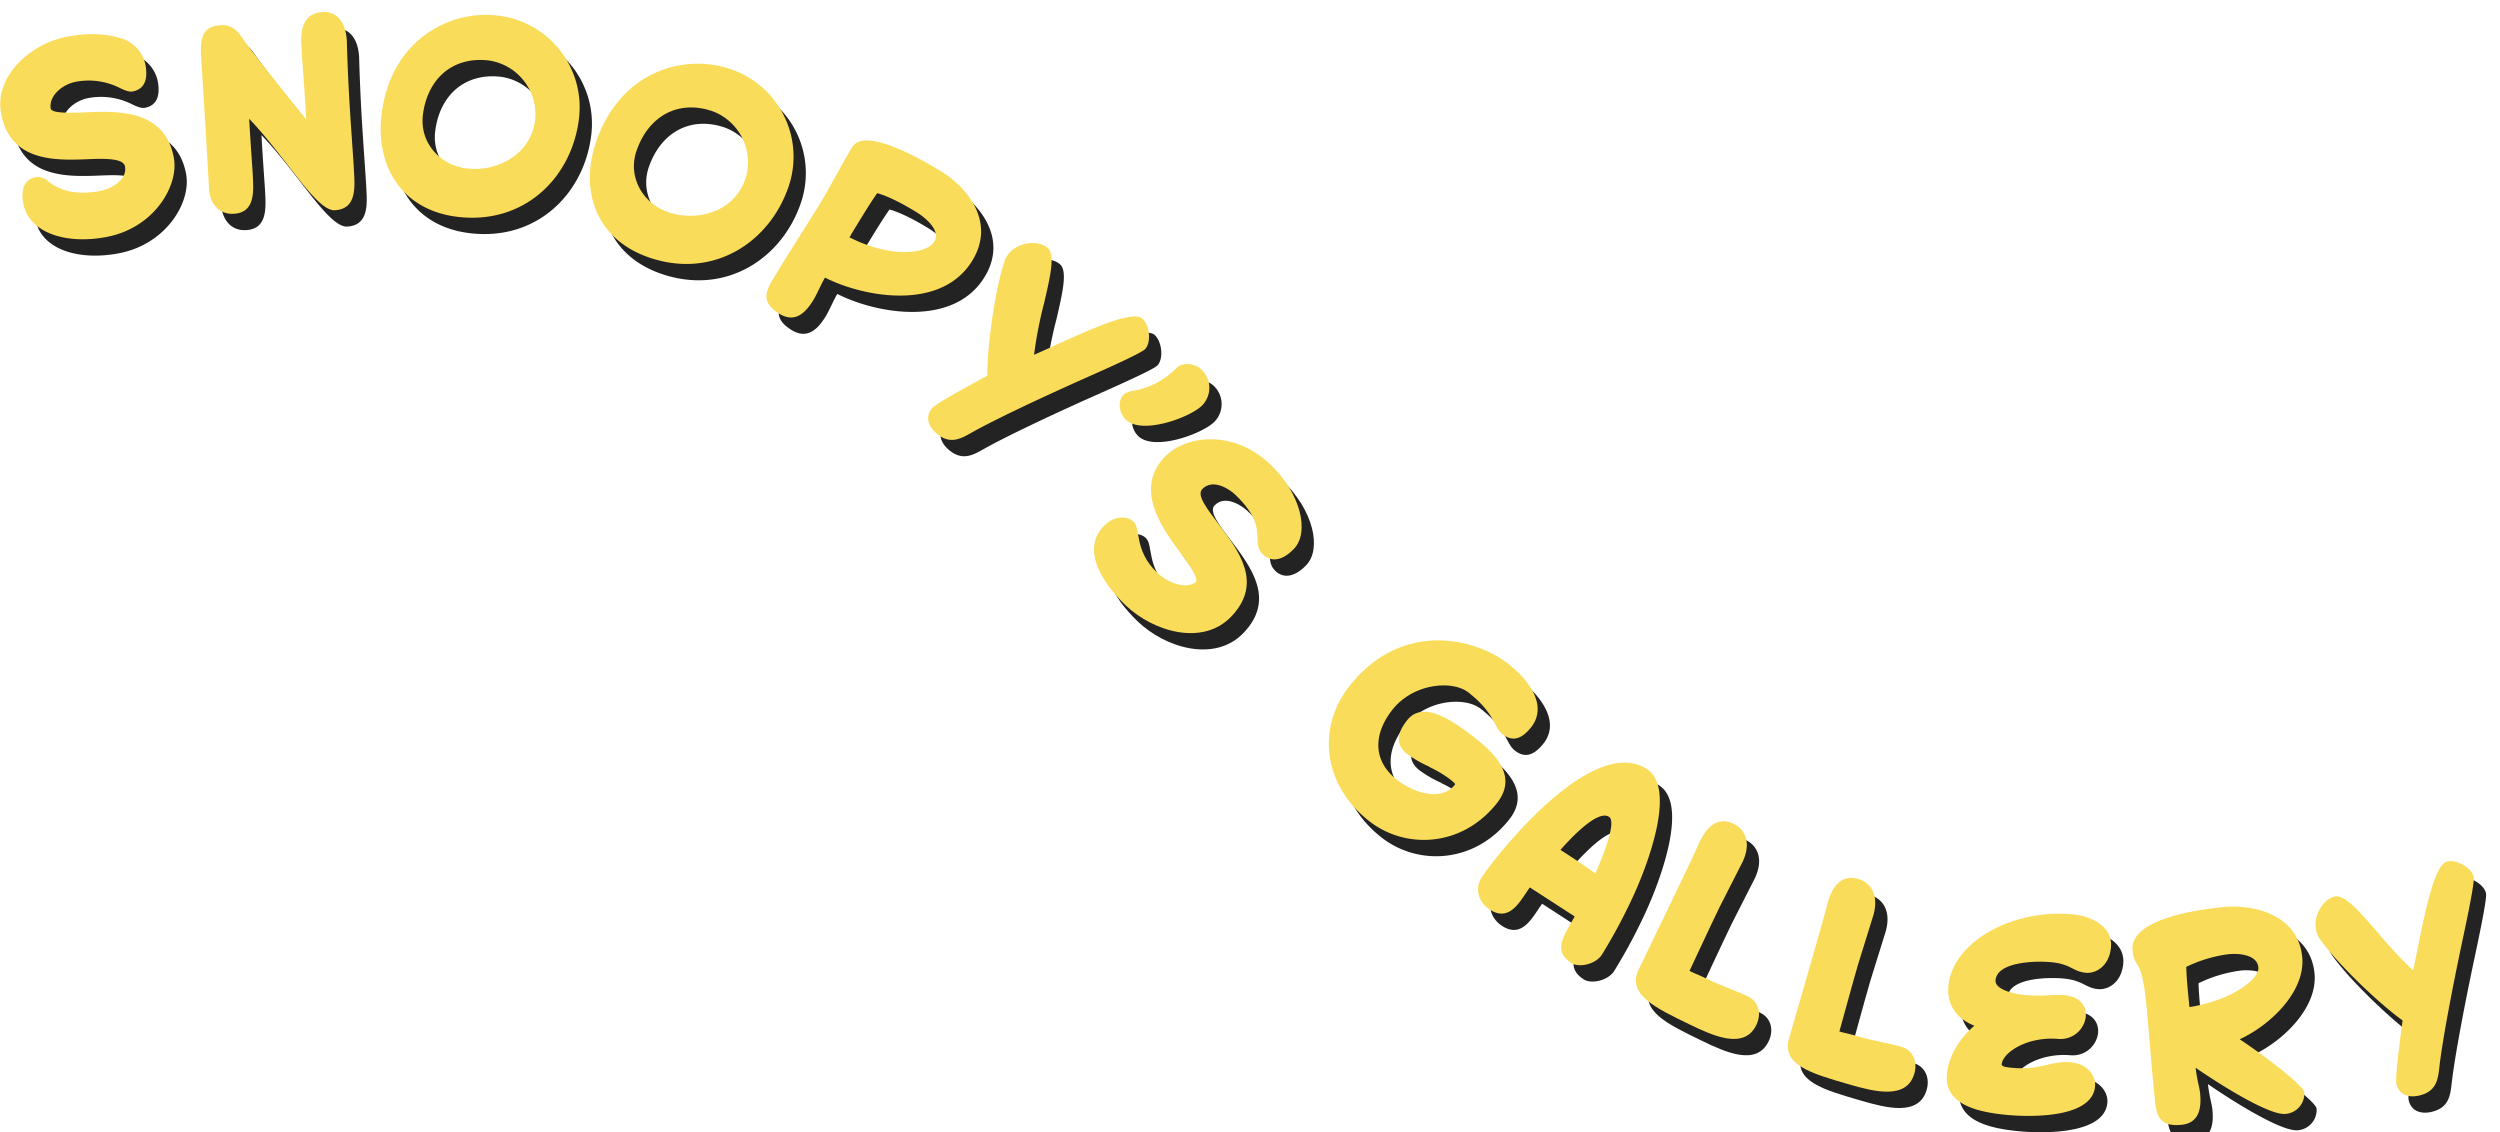 <svg xmlns="http://www.w3.org/2000/svg" width="712.838" height="322.844" viewBox="0 0 712.838 322.844">
  <g id="グループ_3199" data-name="グループ 3199" transform="translate(-534.407 -15863.68)">
    <g id="グループ_2777" data-name="グループ 2777" transform="matrix(0.999, -0.052, 0.052, 0.999, -2166.929, 10593.779)">
      <path id="パス_2513" data-name="パス 2513" d="M2462.569,5433.541c-.92.127-1.989-.3-3.472-1.1a19.7,19.7,0,0,0-12.476-2.519c-4.317.6-8.047,3.865-7.644,7.273.267,1.4,5.119,1.523,9.818,1.588,10.038.044,22.608.673,24.484,14.122,1.135,8.139-6.626,19.756-20.217,21.652-12.033,1.679-22.136-2.468-23.281-10.68-.573-4.1.62-6.941,4.018-7.415a4.446,4.446,0,0,1,3.451,1.466c1.885,1.615,5.919,4.66,14.766,3.427,2.265-.316,7.819-2.389,7.228-6.637-.327-2.337-5.763-2.517-10.605-2.563-9.681-.093-21.949-.619-23.846-14.21-1.52-10.9,9.617-19.524,19.6-20.917,6.441-.9,10.908-.437,15.834,1.258a10.044,10.044,0,0,1,6.351,7.773C2467.159,5430.23,2466.037,5433.057,2462.569,5433.541Z" transform="translate(0 0.585)" fill="#232323"/>
      <path id="パス_2514" data-name="パス 2514" d="M2506.372,5470.929c-5.287.016-13.121-15.828-23.017-27.3.021,7.646.179,13.291.188,15.649l0,.644c.012,4.646.028,10.506-5.974,10.521-4.718.012-6.659-3.914-6.667-7.345-.154-29.227-.314-35.372-.319-37.159v-.572c-.015-4.93.547-8.794,6.049-8.807,2.857-.008,4.433,1.488,5.8,3.7,2.37,3.921,9.9,14.408,16.145,23.035a13.3,13.3,0,0,0,1,1.357c-.031-10.577-.258-15.58-.266-18.437l-.01-3.076c-.012-4.858,1.477-8.792,6.551-8.807,3.288-.009,6.366,2.2,6.454,8.486-.129,4.719-.183,10.935-.17,15.437.02,7.291.263,17.723.273,21.3l0,.857C2512.431,5465.052,2512.448,5470.915,2506.372,5470.929Z" transform="translate(11.967)" fill="#232323"/>
      <path id="パス_2515" data-name="パス 2515" d="M2545.063,5417.238a26.319,26.319,0,0,1,21.849,30.466c-2.841,16.7-17.054,29.5-35.933,26.284-16.131-2.747-22.653-15.961-20.242-30.12C2514.385,5422.451,2531.891,5415,2545.063,5417.238Zm-10.816,43.1c8.524,1.452,18.478-2.942,20.18-12.945a15.525,15.525,0,0,0-12.322-17.465c-10.5-1.787-17.884,4.566-19.6,14.64C2521.21,5452.174,2526.5,5459.019,2534.247,5460.336Z" transform="translate(22.302 0.658)" fill="#232323"/>
      <path id="パス_2516" data-name="パス 2516" d="M2598.479,5432.4a26.324,26.324,0,0,1,14.879,34.417c-6.325,15.713-22.935,25.2-40.7,18.05-15.181-6.111-18.746-20.411-13.382-33.735C2567.389,5430.979,2586.082,5427.411,2598.479,5432.4Zm-19.728,39.82c8.021,3.231,18.683,1.052,22.472-8.363a15.524,15.524,0,0,0-8.331-19.684c-9.878-3.976-18.447.662-22.262,10.142C2567.747,5461.477,2571.459,5469.288,2578.752,5472.222Z" transform="translate(34.464 4.184)" fill="#232323"/>
      <path id="パス_2517" data-name="パス 2517" d="M2647.05,5459.664c6.544,4.484,15.055,14.816,7.505,25.84-9.652,14.09-31.624,8.742-42.172,2.643-1.129,1.649-2.454,4.469-3.665,6.236-2.342,3.42-5.491,6.373-9.853,3.385-4.895-3.35-3.847-6.271-1.262-10.044l2.18-3.182c4.483-6.546,8.414-11.907,12.211-17.449,2.987-4.361,7.4-11.818,10.068-15.708C2626.14,5445.429,2643.393,5457.161,2647.05,5459.664Zm-18.558,5.218c-1.954,2.473-4.417,6.069-6.638,9.312l-1.252,1.828a3.13,3.13,0,0,0-.344.631,2.2,2.2,0,0,0-.342.372c10.9,6.339,21.565,6.2,24.109,2.481,2.139-3.123-2.468-7.146-4.648-8.64C2636.253,5468.725,2631.947,5466.037,2628.492,5464.882Z" transform="translate(44.495 9.22)" fill="#232323"/>
      <path id="パス_2518" data-name="パス 2518" d="M2667.109,5476.512c2.063,2.08.173,8.39-1.821,15.409a117.566,117.566,0,0,0-3.687,14.745c1.924-.7,4.452-1.7,6.831-2.657,9.869-3.857,21.959-8.618,24.53-6.032,1.964,1.979,2.252,6.83.375,8.693-1.015,1.009-9.06,4.165-17.967,7.572-10.423,4.007-25.755,10.172-32.944,13.787-3.038,1.505-6.279,3.111-10-.64-1.912-1.928-2.914-4.761-.48-7.178,1.672-1.459,10.934-5.827,16.048-8.285.329-8.083,3.521-25.053,6.831-32.876a7.417,7.417,0,0,1,1.218-1.715C2659.234,5474.162,2664.742,5474.13,2667.109,5476.512Z" transform="translate(53.635 15.762)" fill="#232323"/>
      <path id="パス_2519" data-name="パス 2519" d="M2697.332,5516.029c-3.622,3.239-17.678,7.569-21.918,2.83-1.906-2.13-1.969-5.524-.267-7.05a4.9,4.9,0,0,1,2.942-1,22.645,22.645,0,0,0,12.627-5.927c1.81-1.619,5.414-.913,7.035.9A7.172,7.172,0,0,1,2697.332,5516.029Z" transform="translate(64.947 23.356)" fill="#232323"/>
      <path id="パス_2520" data-name="パス 2520" d="M2714.485,5554.861c-1.42-1.507-1.426-3.074-1.368-4.995.074-2.524.234-6.211-5.7-12.506-1.42-1.507-6.066-5.082-9.292-2.044-1.716,1.616.949,5.488,4,9.977,5.521,8.151,12.013,17.645,2.39,26.714-8.634,8.133-22.487,3.121-29.937-4.783-6.812-7.231-11.585-16.675-5.086-22.8,3.227-3.038,7-2.573,8.621-.855,2.009,2.131-.344,8.178,5.93,14.835,3.087,3.276,8.232,5.3,10.976,3.206.59-1.143-1.721-5.053-4.24-8.768-5.374-8-11.723-18.9-2.829-27.283,6.086-5.734,19.822-6.993,29.967,3.772,8.231,8.738,10.177,19.867,5.443,24.326C2720.143,5556.7,2716.837,5557.357,2714.485,5554.861Z" transform="translate(62.99 27.851)" fill="#232323"/>
      <path id="パス_2521" data-name="パス 2521" d="M2766.772,5597.005c-2.575-2.267-1.689-5.87-9.039-12.339-4.4-3.873-15.568-3.517-21.943,3.725-5.477,6.223-6.713,13.9.152,19.942,4.616,4.063,12.4,7.011,16.507,2.343.239-.266-.46-.88-1.372-1.684a34.362,34.362,0,0,0-5.709-3.789l.047-.053a33.429,33.429,0,0,1-6.126-3.966c-2.9-2.551-2.942-5.637.506-9.553,4.3-4.883,10.97-1.1,19.393,6.312,6.382,5.62,10.836,11.92,4.931,18.626-10.629,12.071-26.8,11.832-36.719,3.095-12.77-11.241-13.25-27.565-3.474-38.672,15.776-17.916,36.412-11.938,45.639-3.812,6.008,5.29,10.377,12.659,5.417,18.291C2771.958,5598.9,2769.293,5599.225,2766.772,5597.005Z" transform="translate(76.207 40.378)" fill="#232323"/>
      <path id="パス_2522" data-name="パス 2522" d="M2774.636,5655.387c-5.324-3.857-1.593-8.036,1.623-13.207l-12.327-8.928c-2.788,3.361-6.055,9.821-11.727,5.712-3.125-2.264-4.1-6.149-1.8-9.331,4.108-5.673,33.48-39.285,48.585-28.343,8.45,6.12-1.8,28.432-5.76,35.974a156.99,156.99,0,0,1-9.793,16.2C2781.51,5656.131,2776.719,5656.9,2774.636,5655.387Zm-1.442-32.367,2.546,1.844c3.01,2.18,6.415,4.91,7.052,5.373,3.612-7.183,6.575-14.562,4.723-15.9C2784.91,5612.444,2778.873,5617.249,2773.194,5623.02Z" transform="translate(84.544 48.145)" fill="#232323"/>
      <path id="パス_2523" data-name="パス 2523" d="M2808.548,5638.056c-3.24,5.886-8.494,15.881-9.424,17.571l1.064.586c.785.351,2.071.978,4.577,2.355,3.692,2.032,7.1,3.253,10.668,5.217,3.005,1.654,3.6,5.163,1.914,8.231-3.823,6.949-12.378,2.485-19.014-1.165-9.7-5.342-17.439-9.515-13.616-16.465,16.468-29.925,18.617-34.128,19.243-35.414,2.378-4.319,5.615-6.942,10-4.529,2.693,1.482,4.914,5.151,1.973,10.791Z" transform="translate(93.554 51.9)" fill="#232323"/>
      <path id="パス_2524" data-name="パス 2524" d="M2838.5,5652.451c-2.207,6.346-5.711,17.082-6.345,18.9l1.148.4c.833.215,2.206.617,4.907,1.555,3.982,1.385,7.545,2.017,11.394,3.354,3.239,1.126,4.417,4.488,3.266,7.795-2.6,7.492-11.786,4.528-18.944,2.042-10.464-3.639-18.79-6.456-16.185-13.95,11.216-32.268,12.631-36.769,13.031-38.144,1.62-4.658,4.373-7.785,9.1-6.144,2.9,1.01,5.71,4.254,3.757,10.309Z" transform="translate(102.294 55.624)" fill="#232323"/>
      <path id="パス_2525" data-name="パス 2525" d="M2884.949,5673.973c-8.646-1.128-15.829,3.018-16.328,6.411-.083.568.957.864,2.794,1.134,8.486,1.248,11.2-1.53,16.933-.687,4.878.716,6.935,4.415,6.52,7.242-1.413,9.615-21.032,7.454-25.415,6.809-7.989-1.173-17.875-3.71-16.575-12.55.656-4.453,3.484-9.455,8.535-13.335-5.276-2.435-7.545-6.67-6.807-11.69,1.883-12.8,19.846-20.991,36.25-18.581,6.434.946,11.392,4.564,10.591,10.009-.78,5.3-4.679,7.258-7.509,6.842-3.745-.552-4.08-2.694-9.736-3.527-4.878-.718-15.34-.811-16.087,4.281-.407,2.757,5.3,4.246,8.055,4.65,5.445.8,8.278.207,11.317.653,4.6.676,6.2,3.513,5.756,6.553A7.259,7.259,0,0,1,2884.949,5673.973Z" transform="translate(111.543 58.356)" fill="#232323"/>
      <path id="パス_2526" data-name="パス 2526" d="M2922.913,5638.785c7.925-.356,20.951,2.92,21.518,15.414.432,9.64-9.744,18.757-19.021,22.465,8.144,6.071,17.53,14.3,17.607,16.019a5.811,5.811,0,0,1-5.672,5.909c-4.284.192-16.163-7.786-24.907-14.474.343,4.42.82,5.472.906,7.4.186,4.07-.621,8.4-5.833,8.634-6,.272-6.923-2.765-7.127-7.335l-.174-3.854c-.352-7.782-.524-16.36-.832-23.143-.417-9.284-1.42-10.882-2.12-12.137a7.823,7.823,0,0,1-1.034-3.889C2895.785,5640.081,2918.629,5638.979,2922.913,5638.785Zm-11.632,16.48c-.091,2.795.059,6.08.194,9.079l.109,2.425c12.317-1.343,20.361-7,20.212-10.284-.172-3.784-5.632-4.324-8.273-4.206A38.794,38.794,0,0,0,2911.281,5655.266Z" transform="translate(122.865 58.474)" fill="#232323"/>
      <path id="パス_2527" data-name="パス 2527" d="M2943.773,5639.441c2.894-.451,6.893,4.785,11.4,10.519a117.012,117.012,0,0,0,9.77,11.645c.561-1.971,1.236-4.6,1.862-7.089,2.67-10.252,5.917-22.834,9.52-23.4,2.753-.43,6.848,2.188,7.257,4.8.22,1.413-1.947,9.779-4.421,18.987-2.875,10.791-6.889,26.821-8.184,34.762-.566,3.342-1.166,6.907-6.393,7.72-2.683.419-5.563-.435-6.091-3.824-.2-2.212,1.705-12.271,2.718-17.854-6.351-5.013-18.214-17.559-22.6-24.831a7.463,7.463,0,0,1-.67-1.995C2937.245,5644.436,2940.454,5639.959,2943.773,5639.441Z" transform="translate(133.71 56.471)" fill="#232323"/>
    </g>
    <g id="グループ_3198" data-name="グループ 3198" transform="matrix(0.999, -0.052, 0.052, 0.999, -2170.435, 10589.12)">
      <path id="パス_2513-2" data-name="パス 2513" d="M2462.569,5433.541c-.92.127-1.989-.3-3.472-1.1a19.7,19.7,0,0,0-12.476-2.519c-4.317.6-8.047,3.865-7.644,7.273.267,1.4,5.119,1.523,9.818,1.588,10.038.044,22.608.673,24.484,14.122,1.135,8.139-6.626,19.756-20.217,21.652-12.033,1.679-22.136-2.468-23.281-10.68-.573-4.1.62-6.941,4.018-7.415a4.446,4.446,0,0,1,3.451,1.466c1.885,1.615,5.919,4.66,14.766,3.427,2.265-.316,7.819-2.389,7.228-6.637-.327-2.337-5.763-2.517-10.605-2.563-9.681-.093-21.949-.619-23.846-14.21-1.52-10.9,9.617-19.524,19.6-20.917,6.441-.9,10.908-.437,15.834,1.258a10.044,10.044,0,0,1,6.351,7.773C2467.159,5430.23,2466.037,5433.057,2462.569,5433.541Z" transform="translate(0 0.585)" fill="#fadc5b"/>
      <path id="パス_2514-2" data-name="パス 2514" d="M2506.372,5470.929c-5.287.016-13.121-15.828-23.017-27.3.021,7.646.179,13.291.188,15.649l0,.644c.012,4.646.028,10.506-5.974,10.521-4.718.012-6.659-3.914-6.667-7.345-.154-29.227-.314-35.372-.319-37.159v-.572c-.015-4.93.547-8.794,6.049-8.807,2.857-.008,4.433,1.488,5.8,3.7,2.37,3.921,9.9,14.408,16.145,23.035a13.3,13.3,0,0,0,1,1.357c-.031-10.577-.258-15.58-.266-18.437l-.01-3.076c-.012-4.858,1.477-8.792,6.551-8.807,3.288-.009,6.366,2.2,6.454,8.486-.129,4.719-.183,10.935-.17,15.437.02,7.291.263,17.723.273,21.3l0,.857C2512.431,5465.052,2512.448,5470.915,2506.372,5470.929Z" transform="translate(11.967)" fill="#fadc5b"/>
      <path id="パス_2515-2" data-name="パス 2515" d="M2545.063,5417.238a26.319,26.319,0,0,1,21.849,30.466c-2.841,16.7-17.054,29.5-35.933,26.284-16.131-2.747-22.653-15.961-20.242-30.12C2514.385,5422.451,2531.891,5415,2545.063,5417.238Zm-10.816,43.1c8.524,1.452,18.478-2.942,20.18-12.945a15.525,15.525,0,0,0-12.322-17.465c-10.5-1.787-17.884,4.566-19.6,14.64C2521.21,5452.174,2526.5,5459.019,2534.247,5460.336Z" transform="translate(22.302 0.658)" fill="#fadc5b"/>
      <path id="パス_2516-2" data-name="パス 2516" d="M2598.479,5432.4a26.324,26.324,0,0,1,14.879,34.417c-6.325,15.713-22.935,25.2-40.7,18.05-15.181-6.111-18.746-20.411-13.382-33.735C2567.389,5430.979,2586.082,5427.411,2598.479,5432.4Zm-19.728,39.82c8.021,3.231,18.683,1.052,22.472-8.363a15.524,15.524,0,0,0-8.331-19.684c-9.878-3.976-18.447.662-22.262,10.142C2567.747,5461.477,2571.459,5469.288,2578.752,5472.222Z" transform="translate(34.464 4.184)" fill="#fadc5b"/>
      <path id="パス_2517-2" data-name="パス 2517" d="M2647.05,5459.664c6.544,4.484,15.055,14.816,7.505,25.84-9.652,14.09-31.624,8.742-42.172,2.643-1.129,1.649-2.454,4.469-3.665,6.236-2.342,3.42-5.491,6.373-9.853,3.385-4.895-3.35-3.847-6.271-1.262-10.044l2.18-3.182c4.483-6.546,8.414-11.907,12.211-17.449,2.987-4.361,7.4-11.818,10.068-15.708C2626.14,5445.429,2643.393,5457.161,2647.05,5459.664Zm-18.558,5.218c-1.954,2.473-4.417,6.069-6.638,9.312l-1.252,1.828a3.13,3.13,0,0,0-.344.631,2.2,2.2,0,0,0-.342.372c10.9,6.339,21.565,6.2,24.109,2.481,2.139-3.123-2.468-7.146-4.648-8.64C2636.253,5468.725,2631.947,5466.037,2628.492,5464.882Z" transform="translate(44.495 9.22)" fill="#fadc5b"/>
      <path id="パス_2518-2" data-name="パス 2518" d="M2667.109,5476.512c2.063,2.08.173,8.39-1.821,15.409a117.566,117.566,0,0,0-3.687,14.745c1.924-.7,4.452-1.7,6.831-2.657,9.869-3.857,21.959-8.618,24.53-6.032,1.964,1.979,2.252,6.83.375,8.693-1.015,1.009-9.06,4.165-17.967,7.572-10.423,4.007-25.755,10.172-32.944,13.787-3.038,1.505-6.279,3.111-10-.64-1.912-1.928-2.914-4.761-.48-7.178,1.672-1.459,10.934-5.827,16.048-8.285.329-8.083,3.521-25.053,6.831-32.876a7.417,7.417,0,0,1,1.218-1.715C2659.234,5474.162,2664.742,5474.13,2667.109,5476.512Z" transform="translate(53.635 15.762)" fill="#fadc5b"/>
      <path id="パス_2519-2" data-name="パス 2519" d="M2697.332,5516.029c-3.622,3.239-17.678,7.569-21.918,2.83-1.906-2.13-1.969-5.524-.267-7.05a4.9,4.9,0,0,1,2.942-1,22.645,22.645,0,0,0,12.627-5.927c1.81-1.619,5.414-.913,7.035.9A7.172,7.172,0,0,1,2697.332,5516.029Z" transform="translate(64.947 23.356)" fill="#fadc5b"/>
      <path id="パス_2520-2" data-name="パス 2520" d="M2714.485,5554.861c-1.42-1.507-1.426-3.074-1.368-4.995.074-2.524.234-6.211-5.7-12.506-1.42-1.507-6.066-5.082-9.292-2.044-1.716,1.616.949,5.488,4,9.977,5.521,8.151,12.013,17.645,2.39,26.714-8.634,8.133-22.487,3.121-29.937-4.783-6.812-7.231-11.585-16.675-5.086-22.8,3.227-3.038,7-2.573,8.621-.855,2.009,2.131-.344,8.178,5.93,14.835,3.087,3.276,8.232,5.3,10.976,3.206.59-1.143-1.721-5.053-4.24-8.768-5.374-8-11.723-18.9-2.829-27.283,6.086-5.734,19.822-6.993,29.967,3.772,8.231,8.738,10.177,19.867,5.443,24.326C2720.143,5556.7,2716.837,5557.357,2714.485,5554.861Z" transform="translate(62.99 27.851)" fill="#fadc5b"/>
      <path id="パス_2521-2" data-name="パス 2521" d="M2766.772,5597.005c-2.575-2.267-1.689-5.87-9.039-12.339-4.4-3.873-15.568-3.517-21.943,3.725-5.477,6.223-6.713,13.9.152,19.942,4.616,4.063,12.4,7.011,16.507,2.343.239-.266-.46-.88-1.372-1.684a34.362,34.362,0,0,0-5.709-3.789l.047-.053a33.429,33.429,0,0,1-6.126-3.966c-2.9-2.551-2.942-5.637.506-9.553,4.3-4.883,10.97-1.1,19.393,6.312,6.382,5.62,10.836,11.92,4.931,18.626-10.629,12.071-26.8,11.832-36.719,3.095-12.77-11.241-13.25-27.565-3.474-38.672,15.776-17.916,36.412-11.938,45.639-3.812,6.008,5.29,10.377,12.659,5.417,18.291C2771.958,5598.9,2769.293,5599.225,2766.772,5597.005Z" transform="translate(76.207 40.378)" fill="#fadc5b"/>
      <path id="パス_2522-2" data-name="パス 2522" d="M2774.636,5655.387c-5.324-3.857-1.593-8.036,1.623-13.207l-12.327-8.928c-2.788,3.361-6.055,9.821-11.727,5.712-3.125-2.264-4.1-6.149-1.8-9.331,4.108-5.673,33.48-39.285,48.585-28.343,8.45,6.12-1.8,28.432-5.76,35.974a156.99,156.99,0,0,1-9.793,16.2C2781.51,5656.131,2776.719,5656.9,2774.636,5655.387Zm-1.442-32.367,2.546,1.844c3.01,2.18,6.415,4.91,7.052,5.373,3.612-7.183,6.575-14.562,4.723-15.9C2784.91,5612.444,2778.873,5617.249,2773.194,5623.02Z" transform="translate(84.544 48.145)" fill="#fadc5b"/>
      <path id="パス_2523-2" data-name="パス 2523" d="M2808.548,5638.056c-3.24,5.886-8.494,15.881-9.424,17.571l1.064.586c.785.351,2.071.978,4.577,2.355,3.692,2.032,7.1,3.253,10.668,5.217,3.005,1.654,3.6,5.163,1.914,8.231-3.823,6.949-12.378,2.485-19.014-1.165-9.7-5.342-17.439-9.515-13.616-16.465,16.468-29.925,18.617-34.128,19.243-35.414,2.378-4.319,5.615-6.942,10-4.529,2.693,1.482,4.914,5.151,1.973,10.791Z" transform="translate(93.554 51.9)" fill="#fadc5b"/>
      <path id="パス_2524-2" data-name="パス 2524" d="M2838.5,5652.451c-2.207,6.346-5.711,17.082-6.345,18.9l1.148.4c.833.215,2.206.617,4.907,1.555,3.982,1.385,7.545,2.017,11.394,3.354,3.239,1.126,4.417,4.488,3.266,7.795-2.6,7.492-11.786,4.528-18.944,2.042-10.464-3.639-18.79-6.456-16.185-13.95,11.216-32.268,12.631-36.769,13.031-38.144,1.62-4.658,4.373-7.785,9.1-6.144,2.9,1.01,5.71,4.254,3.757,10.309Z" transform="translate(102.294 55.624)" fill="#fadc5b"/>
      <path id="パス_2525-2" data-name="パス 2525" d="M2884.949,5673.973c-8.646-1.128-15.829,3.018-16.328,6.411-.083.568.957.864,2.794,1.134,8.486,1.248,11.2-1.53,16.933-.687,4.878.716,6.935,4.415,6.52,7.242-1.413,9.615-21.032,7.454-25.415,6.809-7.989-1.173-17.875-3.71-16.575-12.55.656-4.453,3.484-9.455,8.535-13.335-5.276-2.435-7.545-6.67-6.807-11.69,1.883-12.8,19.846-20.991,36.25-18.581,6.434.946,11.392,4.564,10.591,10.009-.78,5.3-4.679,7.258-7.509,6.842-3.745-.552-4.08-2.694-9.736-3.527-4.878-.718-15.34-.811-16.087,4.281-.407,2.757,5.3,4.246,8.055,4.65,5.445.8,8.278.207,11.317.653,4.6.676,6.2,3.513,5.756,6.553A7.259,7.259,0,0,1,2884.949,5673.973Z" transform="translate(111.543 58.356)" fill="#fadc5b"/>
      <path id="パス_2526-2" data-name="パス 2526" d="M2922.913,5638.785c7.925-.356,20.951,2.92,21.518,15.414.432,9.64-9.744,18.757-19.021,22.465,8.144,6.071,17.53,14.3,17.607,16.019a5.811,5.811,0,0,1-5.672,5.909c-4.284.192-16.163-7.786-24.907-14.474.343,4.42.82,5.472.906,7.4.186,4.07-.621,8.4-5.833,8.634-6,.272-6.923-2.765-7.127-7.335l-.174-3.854c-.352-7.782-.524-16.36-.832-23.143-.417-9.284-1.42-10.882-2.12-12.137a7.823,7.823,0,0,1-1.034-3.889C2895.785,5640.081,2918.629,5638.979,2922.913,5638.785Zm-11.632,16.48c-.091,2.795.059,6.08.194,9.079l.109,2.425c12.317-1.343,20.361-7,20.212-10.284-.172-3.784-5.632-4.324-8.273-4.206A38.794,38.794,0,0,0,2911.281,5655.266Z" transform="translate(122.865 58.474)" fill="#fadc5b"/>
      <path id="パス_2527-2" data-name="パス 2527" d="M2943.773,5639.441c2.894-.451,6.893,4.785,11.4,10.519a117.012,117.012,0,0,0,9.77,11.645c.561-1.971,1.236-4.6,1.862-7.089,2.67-10.252,5.917-22.834,9.52-23.4,2.753-.43,6.848,2.188,7.257,4.8.22,1.413-1.947,9.779-4.421,18.987-2.875,10.791-6.889,26.821-8.184,34.762-.566,3.342-1.166,6.907-6.393,7.72-2.683.419-5.563-.435-6.091-3.824-.2-2.212,1.705-12.271,2.718-17.854-6.351-5.013-18.214-17.559-22.6-24.831a7.463,7.463,0,0,1-.67-1.995C2937.245,5644.436,2940.454,5639.959,2943.773,5639.441Z" transform="translate(133.71 56.471)" fill="#fadc5b"/>
    </g>
  </g>
</svg>
